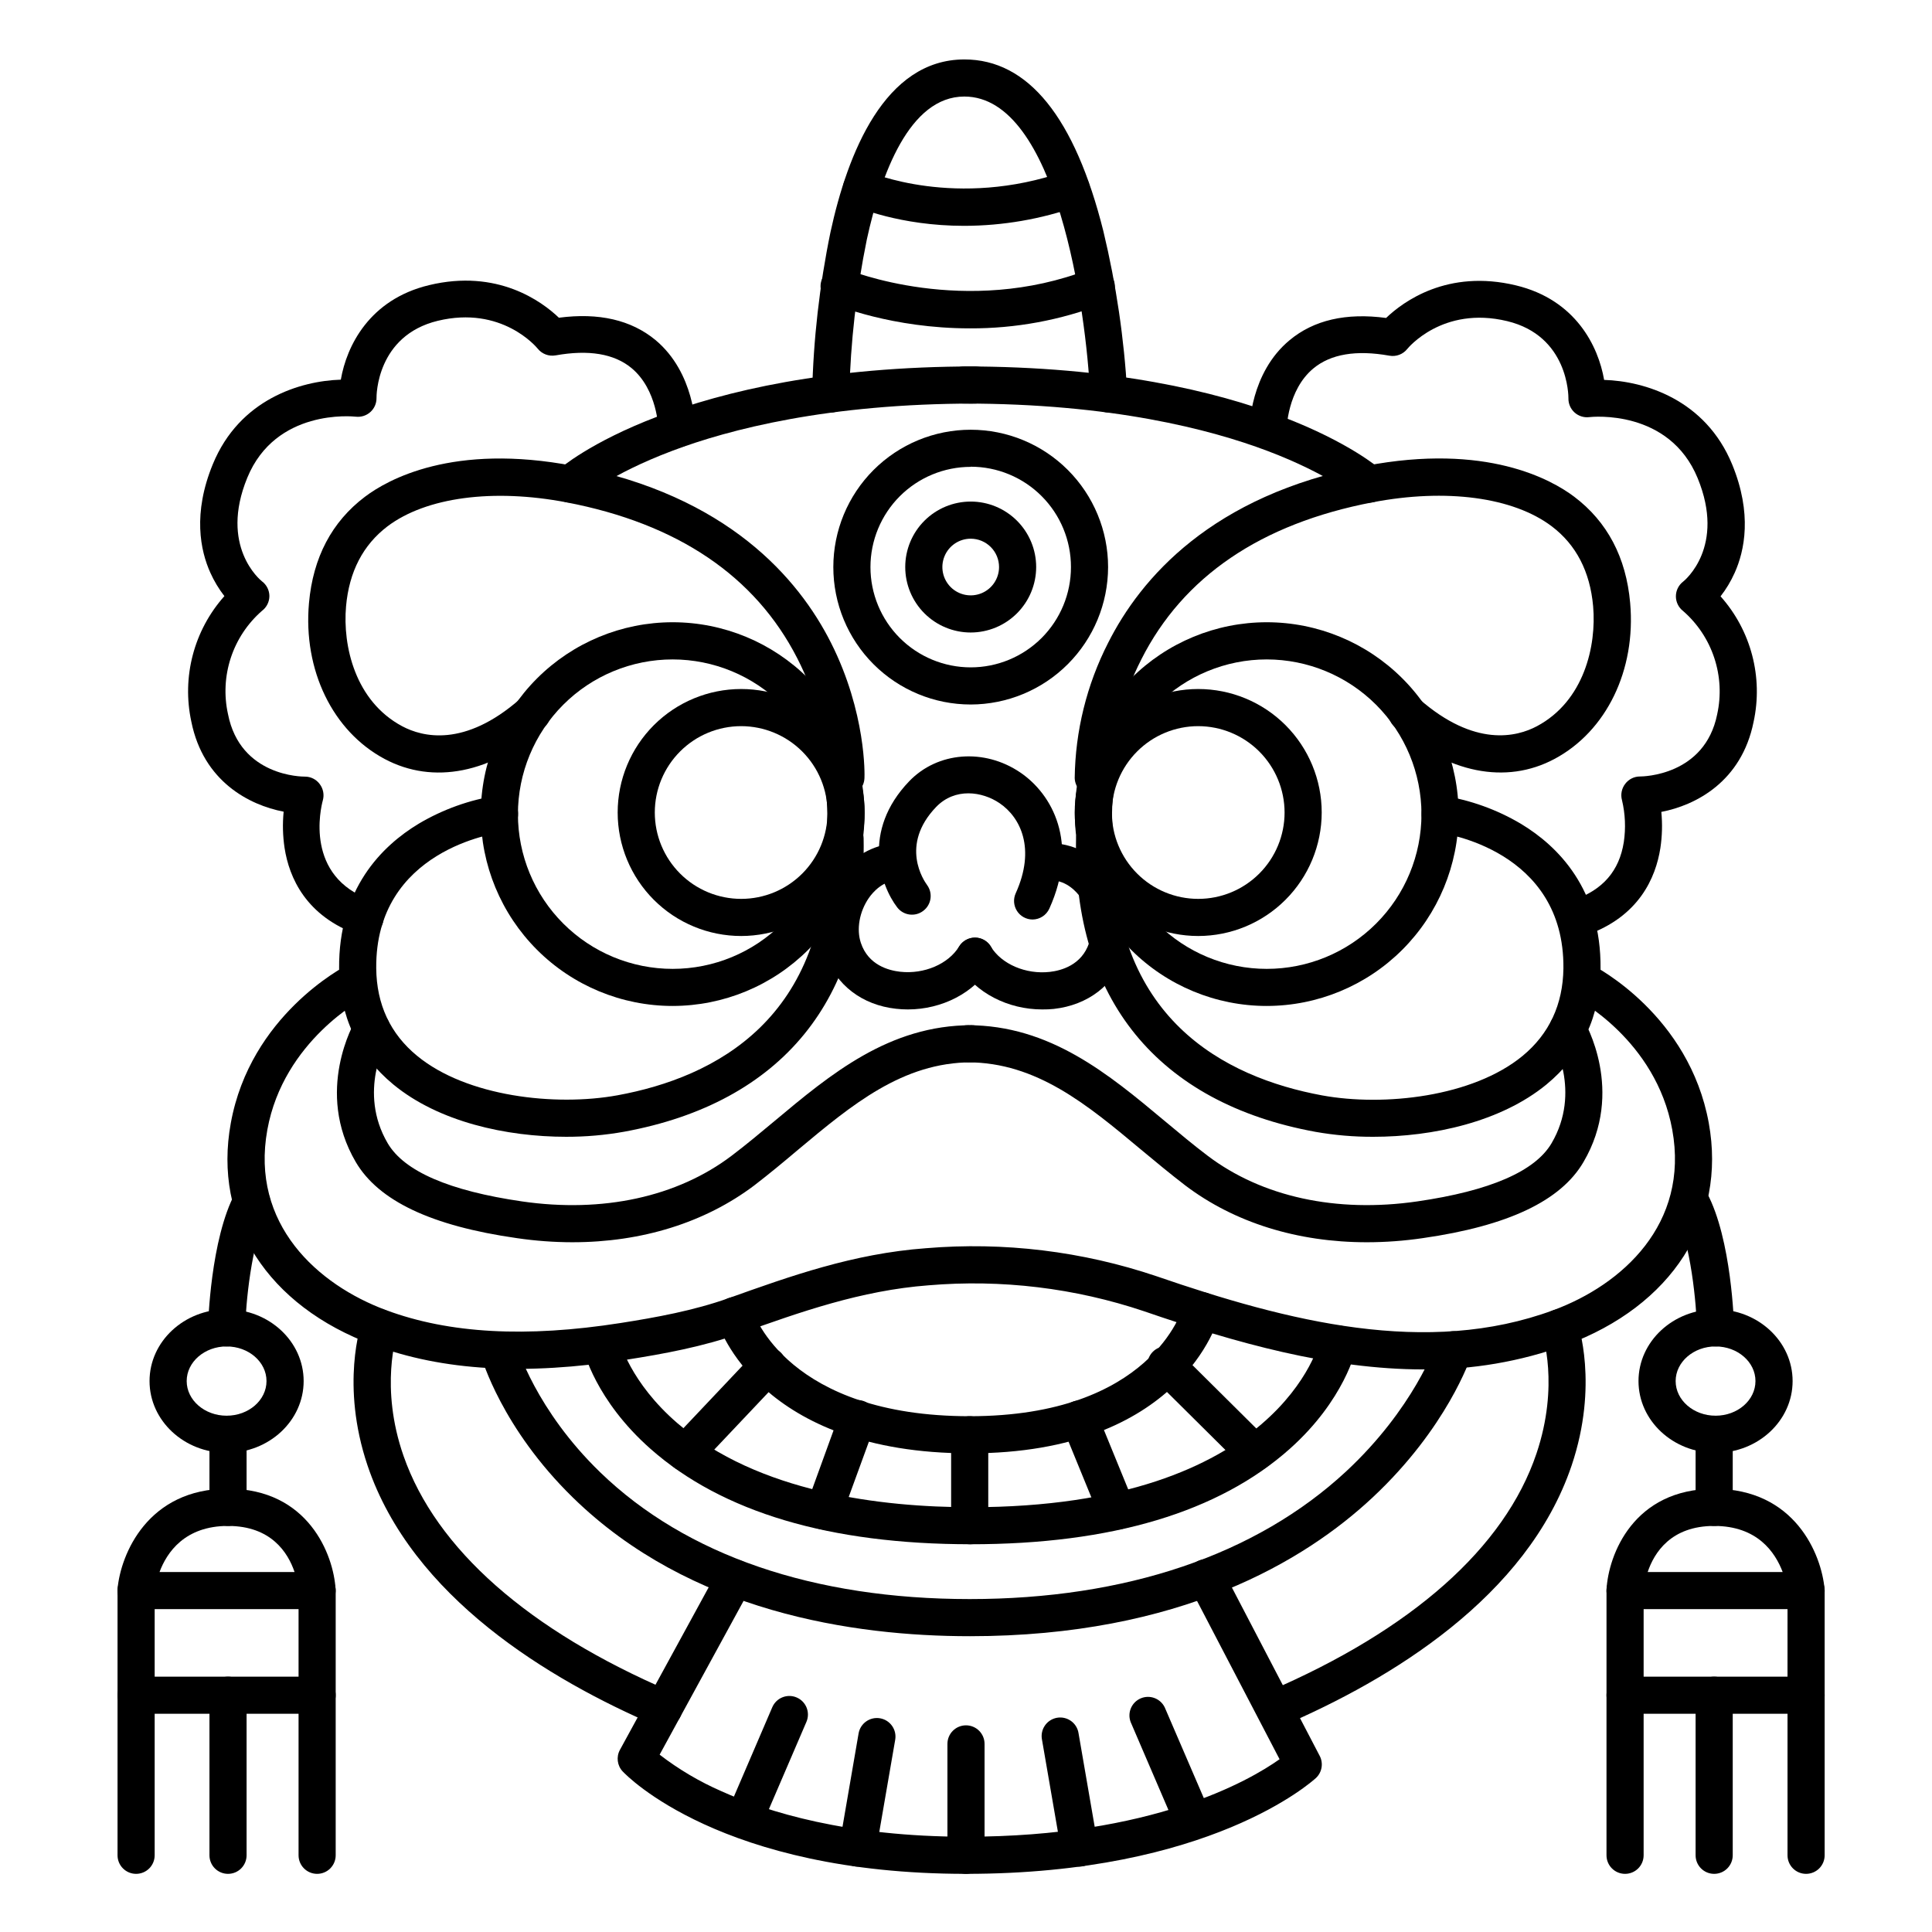 <?xml version="1.0" encoding="UTF-8"?>
<!-- Uploaded to: ICON Repo, www.svgrepo.com, Generator: ICON Repo Mixer Tools -->
<svg fill="#000000" width="800px" height="800px" version="1.1" viewBox="144 144 512 512" xmlns="http://www.w3.org/2000/svg">
 <g>
  <path d="m368.23 354.96h-0.168c-2.711-0.09-4.836-2.359-4.754-5.066-0.277-10.969-3.027-21.734-8.047-31.488-11.121-21.738-31.664-35.629-61.086-41.27-19.512-3.738-37.266-1.367-47.496 6.356-6.465 4.922-10.156 12.004-10.973 21.188-0.926 10.508 2.41 25.133 14.887 31.785 5.332 2.844 16.48 5.688 31.184-7.191l-0.004-0.004c0.98-0.883 2.269-1.336 3.586-1.262 1.312 0.078 2.543 0.68 3.41 1.672 0.871 0.988 1.305 2.285 1.207 3.602-0.094 1.312-0.715 2.535-1.719 3.387-13.984 12.262-29.402 15.34-42.312 8.473-13.777-7.332-21.648-23.547-20.062-41.328 1.074-12.074 6.062-21.551 14.84-28.172 5.965-4.508 23.281-14.309 55.281-8.168 40.805 7.824 59.621 29.824 68.23 46.898 9.34 18.539 8.914 35.141 8.855 35.836-0.09 2.629-2.231 4.723-4.859 4.754z"/>
  <path d="m433.73 354.96c-2.656 0-4.836-2.106-4.922-4.762 0.156-12.469 3.188-24.734 8.859-35.84 8.602-17.074 27.414-39.074 68.223-46.898 32-6.141 49.316 3.672 55.281 8.168 8.777 6.621 13.777 16.098 14.84 28.172 1.574 17.781-6.297 33.996-20.055 41.328-12.898 6.887-28.32 3.777-42.312-8.473l-0.004 0.004c-1.004-0.855-1.621-2.074-1.719-3.391-0.098-1.312 0.34-2.609 1.207-3.602 0.867-0.992 2.098-1.59 3.414-1.668 1.312-0.078 2.606 0.375 3.582 1.258 14.699 12.879 25.852 10.035 31.184 7.191 12.477-6.652 15.812-21.273 14.887-31.785-0.816-9.18-4.508-16.305-10.973-21.188-10.223-7.723-27.984-10.098-47.496-6.356-29.598 5.676-50.184 19.68-61.285 41.664l0.004 0.004c-4.938 9.641-7.629 20.27-7.875 31.094 0.09 2.715-2.039 4.988-4.75 5.078z"/>
  <path d="m322.26 410.59c-13.484 0-26.418-5.356-35.953-14.891-9.535-9.539-14.891-22.469-14.891-35.957 0-13.484 5.359-26.418 14.895-35.949 9.539-9.535 22.473-14.891 35.957-14.891 13.484 0.004 26.418 5.363 35.949 14.898 9.535 9.535 14.891 22.473 14.887 35.957-0.012 13.477-5.375 26.402-14.906 35.934s-22.457 14.887-35.938 14.898zm0-91.836c-10.875 0-21.305 4.32-28.992 12.008-7.691 7.691-12.012 18.121-12.012 28.996s4.32 21.305 12.012 28.992c7.688 7.691 18.117 12.012 28.992 12.012s21.305-4.32 28.996-12.012c7.688-7.688 12.008-18.117 12.008-28.992-0.012-10.871-4.332-21.297-12.02-28.984s-18.113-12.008-28.984-12.02z"/>
  <path d="m340.42 392.05c-8.68 0-17.004-3.445-23.145-9.586-6.137-6.137-9.586-14.461-9.586-23.141 0-8.68 3.449-17.004 9.586-23.145 6.141-6.137 14.465-9.582 23.145-9.582 8.68 0 17.004 3.445 23.141 9.582 6.137 6.141 9.586 14.465 9.586 23.145-0.012 8.676-3.461 16.996-9.598 23.129-6.133 6.137-14.453 9.59-23.129 9.598zm0-55.617v0.004c-6.07 0-11.895 2.41-16.184 6.703-4.293 4.293-6.707 10.113-6.707 16.184 0 6.07 2.414 11.891 6.707 16.184 4.289 4.293 10.113 6.703 16.184 6.703 6.07 0 11.891-2.41 16.184-6.703 4.293-4.293 6.703-10.113 6.703-16.184-0.008-6.066-2.422-11.887-6.711-16.176-4.293-4.289-10.109-6.703-16.176-6.711z"/>
  <path d="m294.06 445.26c-15.863 0-33.789-3.938-45.824-13.863-9.406-7.773-14.25-18.098-14.367-30.699-0.195-21.117 11.336-32.52 21.047-38.375v-0.004c6.414-3.812 13.504-6.356 20.879-7.496 2.699-0.328 5.152 1.594 5.477 4.293 0.328 2.699-1.598 5.152-4.297 5.477-1.426 0.176-33.562 4.594-33.27 36.016 0.09 9.555 3.719 17.359 10.824 23.191 13.125 10.824 36.645 13.473 53.137 10.461 25.762-4.715 56.273-20.309 55.359-67.895h0.004c-0.055-2.719 2.109-4.965 4.824-5.016 2.719-0.051 4.961 2.109 5.016 4.828 0.816 42.48-21.707 70.082-63.43 77.734-5.078 0.91-10.223 1.359-15.379 1.348z"/>
  <path d="m417.65 387.68c-1.672-0.004-3.227-0.852-4.129-2.254-0.906-1.406-1.039-3.172-0.348-4.695 5.352-11.809 1.301-20.102-4.281-23.883-4.613-3.129-11.809-4.152-16.785 0.984-9.762 10.145-3.227 19.609-2.449 20.664l-0.004 0.004c1.629 2.172 1.191 5.254-0.984 6.887-2.152 1.648-5.234 1.242-6.887-0.906-4.457-5.797-9.523-20.242 3.18-33.457 7.508-7.805 19.867-8.777 29.402-2.32 8.492 5.746 15.605 18.648 7.723 36.082-0.789 1.746-2.523 2.875-4.438 2.894z"/>
  <path d="m384.57 411.51c-1.039 0-2.078-0.059-3.109-0.176-8.992-0.984-15.969-6.336-18.648-14.277-2.215-6.555-0.984-14.453 3.336-20.664v-0.004c3.465-5.297 9.246-8.633 15.566-8.98 2.719-0.094 4.996 2.035 5.09 4.75 0.09 2.719-2.039 4.996-4.754 5.09-4.023 0.137-6.621 3.031-7.812 4.742-2.488 3.609-3.316 8.277-2.098 11.887 1.969 5.902 7.371 7.301 10.41 7.644 6.356 0.707 12.793-2.047 15.625-6.699h0.004c1.418-2.32 4.449-3.055 6.769-1.637 2.32 1.422 3.051 4.449 1.633 6.773-4.352 7.152-12.93 11.551-22.012 11.551z"/>
  <path d="m420.19 411.51c-9.082 0-17.664-4.398-22.012-11.512-1.422-2.32-0.688-5.352 1.633-6.769 2.32-1.422 5.352-0.688 6.769 1.633 2.844 4.656 9.27 7.41 15.625 6.699 3.039-0.344 8.434-1.789 10.41-7.644 1.219-3.609 0.395-8.277-2.098-11.887-1.191-1.711-3.789-4.606-7.824-4.742h0.004c-1.305-0.047-2.539-0.605-3.43-1.562-0.891-0.953-1.367-2.223-1.324-3.527 0.094-2.715 2.371-4.844 5.09-4.75 6.324 0.344 12.109 3.68 15.574 8.98 4.269 6.168 5.551 14.07 3.336 20.664-2.676 7.941-9.652 13.273-18.648 14.277l0.004 0.004c-1.035 0.102-2.074 0.148-3.109 0.137z"/>
  <path d="m295.74 473.21c-4.938-0.008-9.871-0.371-14.758-1.09-22.684-3.238-36.664-9.891-42.707-20.184-11-18.773-0.434-36.93 0-37.695 1.391-2.34 4.41-3.106 6.746-1.719 2.336 1.391 3.106 4.41 1.715 6.746-0.344 0.59-8 14.031 0 27.691 4.359 7.449 16.344 12.633 35.609 15.43 21.422 3.102 41.141-1.199 55.539-12.102 3.789-2.863 7.606-6.062 11.305-9.141 14.965-12.516 30.445-25.457 52.301-25.457l0.004-0.004c2.715 0 4.918 2.203 4.918 4.922 0 2.715-2.203 4.918-4.918 4.918-18.281 0-31.742 11.258-45.992 23.164-3.723 3.156-7.656 6.414-11.594 9.445-13.117 9.891-29.844 15.074-48.168 15.074z"/>
  <path d="m521.22 506.91c-24.758 0-49.859-7.086-73.977-15.398-18.387-6.184-37.844-8.527-57.172-6.891-17.949 1.359-34.074 7.113-49.684 12.684-10.008 3.57-20.555 5.5-30.453 7.047-26.715 4.184-48.648 2.953-67.039-3.938-28.008-10.328-42.48-32.863-37.73-58.781 5.176-28.535 29.844-41.328 30.887-41.898h0.004c2.422-1.234 5.387-0.266 6.617 2.16 1.23 2.422 0.262 5.383-2.16 6.617-0.207 0.109-21.371 11.227-25.664 34.883-4.535 24.992 13.305 41.082 31.488 47.812 16.727 6.211 37.086 7.32 62.109 3.406 9.426-1.477 19.414-3.297 28.664-6.594 16.215-5.785 32.973-11.809 52.25-13.227h0.004c20.664-1.738 41.465 0.789 61.113 7.418 34.824 11.996 71.676 21.391 105.2 8.992 18.215-6.731 36.043-22.82 31.488-47.812-4.32-23.812-25.445-34.773-25.664-34.883l0.004 0.004c-1.172-0.586-2.062-1.617-2.473-2.859-0.41-1.242-0.309-2.598 0.281-3.766 0.594-1.172 1.625-2.055 2.871-2.457 1.246-0.406 2.602-0.297 3.766 0.305 1.055 0.531 25.711 13.332 30.898 41.898 4.695 25.918-9.781 48.453-37.785 58.805-12.129 4.398-24.945 6.59-37.844 6.473z"/>
  <path d="m401.25 330.7c-9.656 0-18.918-3.836-25.746-10.664s-10.664-16.09-10.664-25.746c0-9.652 3.836-18.914 10.664-25.742s16.09-10.664 25.746-10.664c9.652 0 18.914 3.836 25.742 10.664 6.828 6.828 10.664 16.09 10.664 25.742-0.02 9.652-3.859 18.902-10.684 25.727-6.824 6.824-16.074 10.664-25.723 10.684zm0-62.977c-7.047 0-13.805 2.801-18.789 7.781-4.981 4.984-7.781 11.742-7.781 18.785 0 7.047 2.801 13.805 7.781 18.789 4.984 4.981 11.742 7.781 18.789 7.781 7.043 0 13.801-2.801 18.785-7.781 4.981-4.984 7.781-11.742 7.781-18.789 0.012-7.051-2.785-13.82-7.769-18.809-4.981-4.992-11.746-7.797-18.797-7.797z"/>
  <path d="m401.25 311.62c-4.602 0-9.016-1.828-12.27-5.082-3.254-3.254-5.082-7.668-5.082-12.27 0-4.598 1.828-9.012 5.082-12.266 3.254-3.254 7.668-5.082 12.27-5.082 4.598 0 9.012 1.828 12.266 5.082s5.082 7.668 5.082 12.266c-0.004 4.602-1.832 9.012-5.086 12.266-3.254 3.254-7.664 5.082-12.262 5.086zm0-24.855v-0.004c-3.039 0-5.777 1.832-6.938 4.637-1.164 2.805-0.52 6.035 1.625 8.184 2.148 2.144 5.379 2.789 8.184 1.625 2.805-1.16 4.637-3.898 4.637-6.938 0-1.988-0.793-3.898-2.199-5.309-1.41-1.406-3.32-2.199-5.309-2.199z"/>
  <path d="m295.11 277.2c-2.047 0.004-3.875-1.262-4.602-3.172-0.727-1.91-0.195-4.07 1.332-5.426 1.27-1.121 31.988-27.492 110.54-27.492 2.719 0 4.922 2.199 4.922 4.918s-2.203 4.922-4.922 4.922c-38.898 0-65.141 6.82-80.293 12.547-16.375 6.18-23.676 12.438-23.742 12.496h-0.004c-0.895 0.781-2.047 1.211-3.234 1.207z"/>
  <path d="m479.7 410.59c-13.484 0-26.418-5.356-35.953-14.891-9.535-9.539-14.891-22.469-14.891-35.957 0-13.484 5.359-26.418 14.895-35.949 9.535-9.535 22.469-14.891 35.957-14.891 13.484 0.004 26.414 5.363 35.949 14.898s14.887 22.473 14.887 35.957c-0.016 13.477-5.379 26.398-14.91 35.93s-22.457 14.891-35.934 14.902zm0-91.836c-10.875 0-21.305 4.32-28.996 12.008-7.688 7.691-12.008 18.121-12.008 28.996s4.32 21.305 12.008 28.992c7.691 7.691 18.121 12.012 28.996 12.012s21.305-4.32 28.992-12.012c7.691-7.688 12.012-18.117 12.012-28.992-0.012-10.871-4.336-21.297-12.023-28.984s-18.109-12.008-28.98-12.02z"/>
  <path d="m461.54 392.05c-8.68 0-17.004-3.445-23.145-9.586-6.137-6.137-9.586-14.461-9.586-23.141 0-8.68 3.449-17.004 9.586-23.145 6.141-6.137 14.465-9.582 23.145-9.582 8.68 0 17.004 3.445 23.141 9.582 6.137 6.141 9.586 14.465 9.586 23.145-0.012 8.676-3.461 16.996-9.598 23.129-6.133 6.137-14.453 9.59-23.129 9.598zm0-55.617v0.004c-6.07 0-11.895 2.41-16.184 6.703-4.293 4.293-6.707 10.113-6.707 16.184 0 6.07 2.414 11.891 6.707 16.184 4.289 4.293 10.113 6.703 16.184 6.703 6.07 0 11.891-2.41 16.184-6.703 4.293-4.293 6.703-10.113 6.703-16.184-0.008-6.066-2.422-11.887-6.711-16.176-4.293-4.289-10.109-6.703-16.176-6.711z"/>
  <path d="m507.9 445.26c-5.133 0.02-10.262-0.422-15.32-1.316-41.723-7.637-64.246-35.238-63.418-77.734v-0.004c0.051-2.715 2.297-4.879 5.016-4.824 2.715 0.051 4.875 2.293 4.824 5.012-0.914 47.539 29.598 63.133 55.359 67.895 16.453 3.012 39.969 0.383 53.137-10.461 7.066-5.836 10.695-13.637 10.824-23.191 0.297-31.488-31.902-35.848-33.27-36.016v0.004c-2.699-0.328-4.621-2.777-4.293-5.477 0.324-2.699 2.777-4.621 5.473-4.297 7.379 1.141 14.465 3.688 20.883 7.5 9.711 5.856 21.246 17.258 21.047 38.375-0.117 12.605-4.922 22.926-14.367 30.699-12.102 9.902-30.039 13.836-45.895 13.836z"/>
  <path d="m506.21 473.21c-18.32 0-35.051-5.176-48.117-15.074-3.938-3.019-7.871-6.289-11.672-9.445-14.25-11.906-27.711-23.164-45.984-23.164h0.004c-2.719 0-4.922-2.203-4.922-4.918 0-2.719 2.203-4.922 4.922-4.922 21.844 0 37.324 12.941 52.301 25.457 3.691 3.078 7.508 6.277 11.297 9.141 14.395 10.902 34.125 15.203 55.539 12.102 19.266-2.793 31.25-7.981 35.609-15.43 8.02-13.668 0.344-27.129 0-27.699-1.332-2.332-0.547-5.297 1.762-6.668 2.309-1.367 5.289-0.633 6.699 1.652 0.461 0.766 11.02 18.922 0 37.695-6.004 10.293-19.984 16.945-42.617 20.184-4.906 0.719-9.859 1.086-14.82 1.09z"/>
  <path d="m506.86 277.21c-1.191 0-2.348-0.434-3.246-1.219-0.098-0.09-7.41-6.328-23.734-12.496-15.164-5.727-41.398-12.547-80.305-12.547-2.715 0-4.918-2.203-4.918-4.922s2.203-4.918 4.918-4.918c78.555 0 109.27 26.371 110.54 27.492 1.535 1.352 2.074 3.516 1.348 5.43-0.723 1.914-2.559 3.18-4.606 3.18z"/>
  <path d="m401.25 553.24c-37.293 0-65.828-8.492-84.812-25.238-14.633-12.898-17.762-26.047-17.891-26.566v-0.004c-0.531-2.613 1.117-5.176 3.715-5.773 2.598-0.602 5.203 0.977 5.871 3.559 0.051 0.176 2.844 11.129 15.379 21.934 21.383 18.41 54.121 22.277 77.734 22.277 82.035 0 92.496-43.848 92.555-44.281l0.004 0.004c0.57-2.66 3.191-4.348 5.848-3.777 2.66 0.574 4.348 3.195 3.773 5.852-0.129 0.562-3.109 13.777-17.605 26.715-18.812 16.777-47.258 25.301-84.57 25.301z"/>
  <path d="m400.98 577.61c-30.828 0-74.094-6.375-105.17-36.754-18.812-18.379-24.117-36.758-24.336-37.535-0.664-2.59 0.855-5.234 3.43-5.961 2.57-0.727 5.25 0.73 6.039 3.281 0.051 0.176 5.019 17.012 22.16 33.574 22.699 21.953 56.551 33.555 97.879 33.555s75.848-11.68 99.699-33.781c18.008-16.727 23.832-33.652 23.883-33.828h-0.004c0.855-2.582 3.637-3.981 6.219-3.129s3.984 3.637 3.129 6.219c-0.254 0.777-6.453 19.148-26.098 37.539-17.934 16.797-51.035 36.82-106.83 36.82z"/>
  <path d="m400.98 529.15c-55.742 0-66.527-33.645-66.961-35.078h-0.004c-0.789-2.602 0.68-5.352 3.277-6.141 2.602-0.793 5.352 0.676 6.141 3.277 0.383 1.211 9.566 28.102 57.543 28.102 47.98 0 56.324-28.062 56.66-29.266 0.34-1.258 1.164-2.332 2.293-2.984 1.133-0.652 2.473-0.832 3.734-0.492 2.625 0.703 4.184 3.402 3.481 6.027-0.395 1.496-10.293 36.555-66.164 36.555z"/>
  <path d="m400.98 553.24c-2.719 0-4.922-2.203-4.922-4.922v-24.086c0-2.719 2.203-4.922 4.922-4.922 2.715 0 4.918 2.203 4.918 4.922v24.09-0.004c0 1.305-0.52 2.559-1.441 3.481-0.922 0.922-2.172 1.441-3.477 1.441z"/>
  <path d="m362.38 549.37c-0.574-0.004-1.141-0.102-1.68-0.297-1.23-0.441-2.231-1.359-2.785-2.539-0.555-1.184-0.613-2.539-0.168-3.769l8.855-24.395v0.004c0.422-1.258 1.336-2.289 2.531-2.863 1.195-0.574 2.574-0.641 3.82-0.188 1.246 0.457 2.254 1.395 2.797 2.602 0.543 1.211 0.578 2.59 0.09 3.824l-8.906 24.395h0.004c-0.703 1.914-2.516 3.199-4.559 3.227z"/>
  <path d="m325.68 533.96c-1.965 0-3.742-1.172-4.519-2.977s-0.402-3.902 0.949-5.328l21.805-23.055c0.898-0.949 2.133-1.504 3.438-1.539 1.305-0.039 2.57 0.445 3.519 1.34 1.977 1.867 2.062 4.984 0.195 6.957l-21.812 23.066c-0.93 0.98-2.223 1.535-3.574 1.535z"/>
  <path d="m440.03 549.37c-1.996 0-3.797-1.203-4.555-3.051l-9.988-24.395c-1.031-2.516 0.176-5.391 2.691-6.422 2.516-1.027 5.391 0.176 6.422 2.691l9.977 24.395c1.027 2.516-0.176 5.387-2.688 6.418-0.59 0.238-1.223 0.363-1.859 0.363z"/>
  <path d="m476.52 533.96c-1.297 0-2.543-0.512-3.465-1.426l-23.242-23.066c-1.047-0.883-1.676-2.164-1.738-3.535-0.062-1.367 0.449-2.703 1.41-3.676 0.961-0.977 2.289-1.508 3.656-1.465 1.371 0.043 2.66 0.656 3.559 1.688l23.242 23.066c1.418 1.406 1.844 3.523 1.086 5.367-0.758 1.844-2.555 3.047-4.547 3.047z"/>
  <path d="m437.81 253.31c-2.633 0.004-4.805-2.07-4.918-4.703-0.984-21.984-8.855-79.023-33.328-79.023-14.543 0-22.082 20.594-25.84 37.863-2.766 13.508-4.324 27.23-4.664 41.012-0.035 2.695-2.227 4.863-4.922 4.863h-0.059c-2.715-0.035-4.887-2.258-4.859-4.969 0.328-14.402 1.957-28.746 4.871-42.855 4.527-20.871 14.355-45.746 35.484-45.746 16.887 0 29.285 15.34 36.852 45.59h-0.004c3.379 14.062 5.488 28.402 6.309 42.844 0.059 1.305-0.406 2.578-1.289 3.543-0.879 0.965-2.109 1.535-3.414 1.594z"/>
  <path d="m399.54 203.85c-17.141 0-28.535-5-29.273-5.312-2.481-1.109-3.594-4.019-2.484-6.5 1.109-2.481 4.019-3.594 6.5-2.484 0.246 0.109 23.152 9.949 51.965-0.148 2.566-0.898 5.371 0.457 6.269 3.019 0.895 2.566-0.457 5.371-3.023 6.269-9.621 3.394-19.75 5.141-29.953 5.156z"/>
  <path d="m401.04 231.02c-20.664 0-35.523-6.168-36.406-6.562h-0.004c-1.25-0.477-2.254-1.438-2.781-2.668-0.523-1.23-0.527-2.621-0.004-3.856 0.523-1.23 1.523-2.195 2.773-2.676 1.25-0.477 2.641-0.426 3.852 0.145 0.402 0.168 31.281 12.793 64.273-0.059 2.531-0.984 5.387 0.27 6.371 2.801 0.988 2.531-0.266 5.383-2.801 6.371-11.25 4.348-23.215 6.555-35.273 6.504z"/>
  <path d="m400 640.59c-64.855 0-89.949-26.035-90.98-27.141v0.004c-1.457-1.551-1.75-3.863-0.73-5.727l26.125-47.852c1.301-2.387 4.293-3.266 6.676-1.965 2.387 1.301 3.266 4.289 1.965 6.676l-24.246 44.418c5.043 3.891 10.547 7.144 16.383 9.691 12.184 5.504 33.32 12.055 64.809 12.055 49.25 0 74.961-14.762 83.098-20.535l-23.832-45.707c-0.645-1.16-0.793-2.531-0.41-3.801 0.379-1.27 1.258-2.332 2.434-2.949 1.176-0.613 2.547-0.727 3.809-0.312 1.262 0.41 2.301 1.316 2.887 2.508l25.73 49.34v-0.004c1.043 1.965 0.641 4.387-0.984 5.906-1.141 1.004-28.074 25.395-92.73 25.395z"/>
  <path d="m319.87 601.72c-0.676 0.004-1.348-0.133-1.969-0.402-28.398-12.184-64.719-34.035-76.496-68.93-7.231-21.43-1.711-37.512-1.477-38.18 0.906-2.562 3.715-3.906 6.277-3 2.562 0.902 3.906 3.715 3.004 6.277 0 0.117-4.676 14.023 1.742 32.375 8.59 24.602 33.082 46.25 70.848 62.414 2.156 0.918 3.367 3.234 2.887 5.527-0.477 2.297-2.512 3.938-4.856 3.918z"/>
  <path d="m482.09 601.72c-2.348 0.02-4.379-1.621-4.859-3.918-0.477-2.293 0.73-4.609 2.891-5.527 38.07-16.344 62.641-38.141 71.047-63.035 6.16-18.242 1.574-31.617 1.523-31.754-0.438-1.23-0.363-2.582 0.199-3.762 0.562-1.176 1.57-2.082 2.801-2.516 2.562-0.906 5.375 0.438 6.277 3 0.234 0.668 5.758 16.727-1.477 38.18-11.809 34.895-48.098 56.746-76.496 68.93-0.602 0.262-1.25 0.398-1.906 0.402z"/>
  <path d="m228.04 570.44h-47.969c-1.383 0.004-2.707-0.57-3.641-1.59-0.938-1.02-1.402-2.387-1.281-3.762 0.816-9.18 7.988-26.566 29.254-26.566s28.016 17.465 28.535 26.707l0.004-0.004c0.07 1.352-0.414 2.672-1.344 3.652-0.93 0.98-2.227 1.535-3.578 1.531zm-41.762-9.84h35.781c-1.734-5.125-6.191-12.211-17.633-12.211-11.445 0-16.207 7.004-18.148 12.211z"/>
  <path d="m228.04 598.17h-47.969c-2.719 0-4.922-2.203-4.922-4.922v-27.727c0-2.719 2.203-4.922 4.922-4.922s4.918 2.203 4.918 4.922v22.809h38.133v-22.809c0-2.719 2.203-4.922 4.918-4.922 2.719 0 4.922 2.203 4.922 4.922v27.73-0.004c0 1.305-0.52 2.559-1.441 3.481-0.922 0.922-2.176 1.441-3.481 1.441z"/>
  <path d="m204.43 548.39c-2.719 0-4.922-2.203-4.922-4.922v-19.363c0-2.719 2.203-4.922 4.922-4.922 2.715 0 4.918 2.203 4.918 4.922v19.363c0 1.305-0.52 2.559-1.441 3.481-0.922 0.922-2.172 1.441-3.477 1.441z"/>
  <path d="m180.07 640.59c-2.719 0-4.922-2.203-4.922-4.918v-42.422c0-2.715 2.203-4.918 4.922-4.918s4.918 2.203 4.918 4.918v42.422c0 1.305-0.516 2.555-1.438 3.477-0.926 0.926-2.176 1.441-3.481 1.441z"/>
  <path d="m228.04 640.59c-2.715 0-4.918-2.203-4.918-4.918v-42.422c0-2.715 2.203-4.918 4.918-4.918 2.719 0 4.922 2.203 4.922 4.918v42.422c0 1.305-0.52 2.555-1.441 3.477-0.922 0.926-2.176 1.441-3.481 1.441z"/>
  <path d="m204.43 640.59c-2.719 0-4.922-2.203-4.922-4.918v-42.422c0-2.715 2.203-4.918 4.922-4.918 2.715 0 4.918 2.203 4.918 4.918v42.422c0 1.305-0.52 2.555-1.441 3.477-0.922 0.926-2.172 1.441-3.477 1.441z"/>
  <path d="m204.06 529.02c-11.266 0-20.43-8.531-20.43-19.02s9.16-19.02 20.43-19.02c11.266 0 20.41 8.531 20.41 19.02s-9.152 19.02-20.41 19.02zm0-28.203c-5.836 0-10.586 4.121-10.586 9.18s4.754 9.18 10.586 9.18c5.836 0 10.566-4.113 10.566-9.18 0.004-5.062-4.738-9.176-10.566-9.176z"/>
  <path d="m204.06 500.82h-0.129 0.004c-1.305-0.035-2.543-0.586-3.445-1.531-0.898-0.949-1.383-2.211-1.348-3.516 0-0.984 0.648-23.41 7.184-35.609v-0.004c1.281-2.394 4.266-3.301 6.66-2.016 2.398 1.281 3.301 4.266 2.019 6.66-4.508 8.414-5.902 25.387-6.031 31.211h-0.004c-0.062 2.668-2.242 4.801-4.91 4.805z"/>
  <path d="m622.63 570.44h-47.969c-1.352 0.004-2.648-0.551-3.578-1.535-0.93-0.98-1.418-2.301-1.344-3.648 0.512-9.238 7.133-26.707 28.535-26.707 21.402 0 28.438 17.359 29.254 26.566h0.004c0.121 1.379-0.344 2.746-1.281 3.762-0.934 1.02-2.258 1.598-3.641 1.594zm-41.977-9.84h35.77c-1.969-5.207-6.68-12.211-18.145-12.211s-15.902 7.086-17.625 12.211z"/>
  <path d="m622.63 598.17h-47.969c-2.719 0-4.922-2.203-4.922-4.922v-27.727c0-2.719 2.203-4.922 4.922-4.922 2.715 0 4.918 2.203 4.918 4.922v22.809h38.129l0.004-22.809c0-2.719 2.199-4.922 4.918-4.922s4.922 2.203 4.922 4.922v27.73-0.004c0 1.305-0.52 2.559-1.441 3.481-0.926 0.922-2.176 1.441-3.481 1.441z"/>
  <path d="m598.27 548.39c-2.715 0-4.918-2.203-4.918-4.922v-19.363c0-2.719 2.203-4.922 4.918-4.922 2.719 0 4.922 2.203 4.922 4.922v19.363c0 1.305-0.52 2.559-1.441 3.481-0.922 0.922-2.176 1.441-3.481 1.441z"/>
  <path d="m622.63 640.59c-2.719 0-4.918-2.203-4.918-4.918v-42.422c0-2.715 2.199-4.918 4.918-4.918s4.922 2.203 4.922 4.918v42.422c0 1.305-0.52 2.555-1.441 3.477-0.926 0.926-2.176 1.441-3.481 1.441z"/>
  <path d="m574.66 640.59c-2.719 0-4.922-2.203-4.922-4.918v-42.422c0-2.715 2.203-4.918 4.922-4.918 2.715 0 4.918 2.203 4.918 4.918v42.422c0 1.305-0.516 2.555-1.441 3.477-0.922 0.926-2.172 1.441-3.477 1.441z"/>
  <path d="m598.27 640.59c-2.715 0-4.918-2.203-4.918-4.918v-42.422c0-2.715 2.203-4.918 4.918-4.918 2.719 0 4.922 2.203 4.922 4.918v42.422c0 1.305-0.52 2.555-1.441 3.477-0.922 0.926-2.176 1.441-3.481 1.441z"/>
  <path d="m598.65 529.02c-11.266 0-20.43-8.531-20.43-19.02s9.16-19.02 20.43-19.02c11.266 0 20.41 8.531 20.41 19.02s-9.152 19.02-20.41 19.02zm0-28.203c-5.836 0-10.586 4.121-10.586 9.18s4.754 9.18 10.586 9.18c5.836 0 10.566-4.113 10.566-9.18 0.004-5.062-4.742-9.176-10.566-9.176z"/>
  <path d="m598.64 500.82c-2.672 0-4.856-2.133-4.922-4.805-0.148-5.824-1.523-22.801-6.031-31.211-1.281-2.394-0.379-5.379 2.016-6.66 2.398-1.285 5.379-0.379 6.664 2.016 6.535 12.203 7.164 34.668 7.184 35.609v0.004c0.031 1.305-0.453 2.566-1.352 3.516-0.898 0.945-2.137 1.496-3.441 1.531z"/>
  <path d="m240.72 392.06c-0.555 0-1.105-0.094-1.625-0.285-14.051-4.922-18.469-15.242-19.68-23.055-0.48-3.184-0.562-6.414-0.246-9.617-9.133-1.75-21.254-8.012-24.453-23.812-2.586-11.863 0.668-24.25 8.75-33.316-1.477-1.902-2.723-3.977-3.711-6.172-2.668-5.902-4.723-15.742 0.648-28.793 7.074-17.219 23.203-22.062 33.918-22.395 1.543-8.934 7.559-21.234 23.352-25.043 18.164-4.379 29.922 4.309 34.441 8.629 10.578-1.398 19.16 0.602 25.586 5.902 10.461 8.727 10.609 23.055 10.617 23.617l-0.004 0.004c0 1.305-0.516 2.555-1.441 3.477-0.922 0.926-2.172 1.441-3.477 1.441-2.719 0-4.922-2.203-4.922-4.918 0-0.137-0.207-10.461-7.133-16.195-4.586-3.789-11.355-4.922-20.121-3.344v-0.004c-1.785 0.316-3.602-0.371-4.727-1.793-0.363-0.441-9.543-11.453-26.48-7.371-16.207 3.938-16.246 19.809-16.234 20.488 0.012 1.414-0.586 2.762-1.641 3.703-1.051 0.941-2.457 1.383-3.859 1.219-0.848-0.09-21.207-2.144-28.742 16.176-7.457 18.164 3.426 27.09 3.887 27.453 1.227 0.918 1.953 2.356 1.969 3.887 0 1.551-0.73 3.008-1.969 3.938-3.816 3.332-6.668 7.629-8.254 12.441-1.582 4.816-1.844 9.965-0.75 14.914 3.246 16.578 19.719 16.578 20.367 16.578 1.555-0.012 3.016 0.723 3.938 1.969 0.941 1.234 1.25 2.84 0.828 4.332-0.551 2.027-4.922 20.223 12.793 26.41h-0.004c2.281 0.781 3.66 3.098 3.258 5.473-0.398 2.375-2.461 4.109-4.871 4.102z"/>
  <path d="m562.72 392.06c-2.41 0.012-4.477-1.723-4.879-4.098-0.402-2.379 0.977-4.695 3.254-5.477 7.695-2.688 12.023-7.695 13.227-15.301 0.551-3.699 0.391-7.473-0.473-11.109-0.418-1.496-0.109-3.102 0.836-4.332 0.922-1.246 2.387-1.977 3.938-1.969 0.758 0 17.16-0.195 20.449-16.473l-0.004 0.004c1.094-4.953 0.832-10.109-0.758-14.926-1.586-4.816-4.441-9.117-8.262-12.449-1.211-0.934-1.918-2.371-1.918-3.898s0.707-2.965 1.918-3.898c0.434-0.336 11.316-9.258 3.848-27.426-7.539-18.32-27.898-16.266-28.754-16.168v0.004c-1.414 0.164-2.828-0.289-3.883-1.246-1.051-0.957-1.637-2.32-1.609-3.742 0-0.648 0-16.551-16.234-20.457-17.152-4.133-26.383 7.254-26.469 7.371h-0.004c-1.125 1.422-2.945 2.113-4.731 1.789-8.797-1.574-15.586-0.434-20.172 3.394-6.887 5.727-7.074 16.031-7.074 16.129 0 1.305-0.52 2.555-1.441 3.477-0.926 0.926-2.176 1.441-3.481 1.441-2.719 0-4.918-2.203-4.918-4.918 0-0.609 0.156-14.938 10.617-23.617 6.387-5.332 14.965-7.332 25.586-5.902 4.516-4.32 16.277-13.008 34.441-8.629 15.793 3.809 21.805 16.109 23.34 25.043 10.727 0.336 26.844 5.176 33.93 22.395 5.363 13.059 3.316 22.867 0.641 28.793h-0.008c-0.98 2.199-2.227 4.269-3.707 6.168 8.086 9.062 11.336 21.453 8.746 33.316-3.199 15.805-15.32 22.062-24.441 23.812v0.004c0.312 3.199 0.227 6.43-0.258 9.613-1.23 7.812-5.648 18.156-19.68 23.055-0.52 0.168-1.066 0.246-1.613 0.227z"/>
  <path d="m400 640.59c-2.719 0-4.922-2.203-4.922-4.918v-29.52c0-2.719 2.203-4.922 4.922-4.922 2.715 0 4.918 2.203 4.918 4.922v29.52c0 1.305-0.52 2.555-1.441 3.477-0.922 0.926-2.172 1.441-3.477 1.441z"/>
  <path d="m371.3 638.66c-0.285 0-0.57-0.023-0.848-0.07-2.676-0.465-4.469-3.012-4.004-5.688l5.086-29.52c0.461-2.68 3.008-4.477 5.688-4.016 2.68 0.461 4.477 3.008 4.016 5.688l-5.098 29.52c-0.406 2.359-2.449 4.082-4.84 4.086z"/>
  <path d="m341.21 631.24c-0.676 0.008-1.348-0.133-1.969-0.402-2.492-1.074-3.644-3.961-2.578-6.457l12.004-27.957v0.004c1.074-2.496 3.969-3.652 6.465-2.578 2.5 1.074 3.652 3.969 2.578 6.465l-12.016 27.957 0.004-0.004c-0.773 1.797-2.535 2.961-4.488 2.973z"/>
  <path d="m430.08 638.66c-2.391-0.004-4.434-1.727-4.84-4.086l-5.098-29.52c-0.266-1.305 0.008-2.66 0.762-3.758 0.75-1.098 1.914-1.844 3.223-2.07 1.312-0.227 2.656 0.09 3.734 0.871 1.074 0.781 1.785 1.969 1.973 3.285l5.098 29.52c0.246 1.43-0.148 2.898-1.086 4.008-0.934 1.109-2.312 1.75-3.766 1.75z"/>
  <path d="m460.16 631.24c-1.961 0.008-3.742-1.152-4.527-2.949l-12.004-27.945v-0.004c-0.926-2.461 0.246-5.215 2.664-6.254 2.418-1.039 5.223 0.012 6.371 2.379l12.012 27.887c1.07 2.492-0.086 5.383-2.578 6.453-0.609 0.277-1.27 0.426-1.938 0.434z"/>
 </g>
</svg>